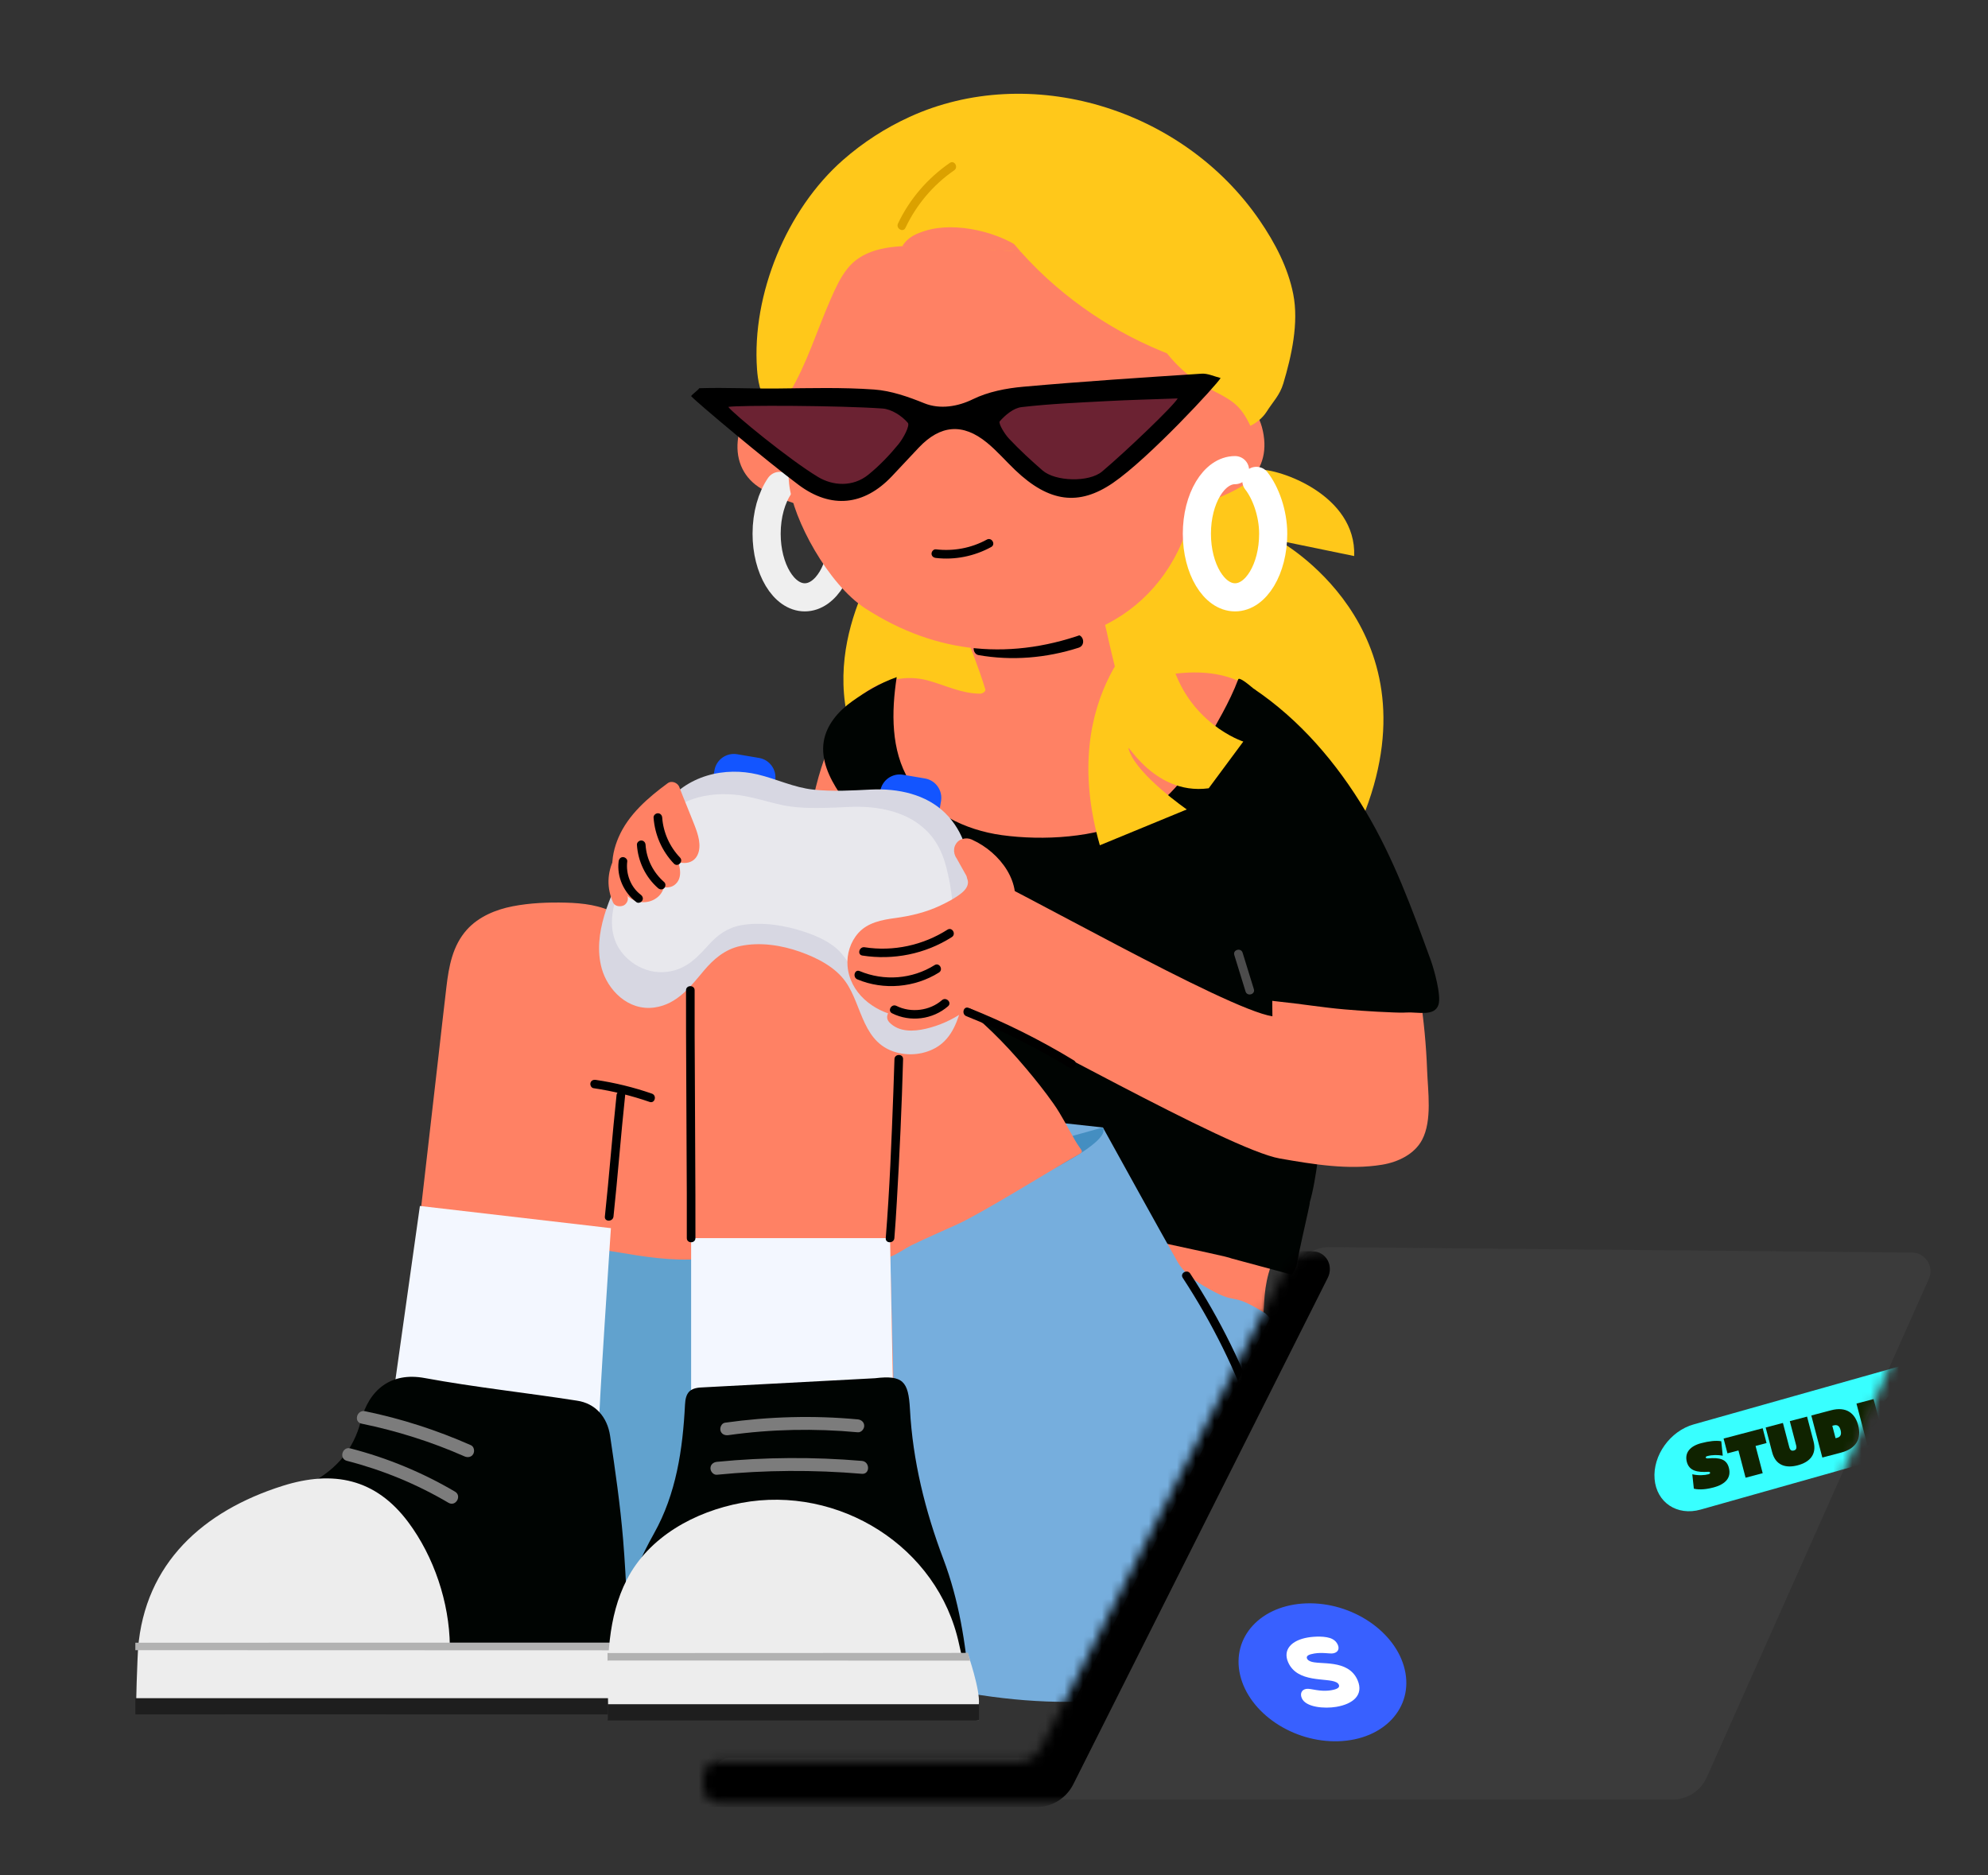 <svg width="212" height="200" viewBox="0 0 212 200" fill="none" xmlns="http://www.w3.org/2000/svg">
<rect x="0" y="0" width="212" height="200" fill="#333333" stroke="none"/>
<path d="M94.622 57.953C94.622 58.704 86.583 68.981 91.573 80.066L111.184 76.02L108.247 63.781L94.622 57.953Z" fill="#FFC81A"/>
<path d="M134.164 50.078C136.374 49.95 144.653 52.761 144.41 59.299L136.374 57.645C136.374 57.645 153.089 66.761 145.601 86.469C141.365 97.619 110.681 77.624 110.681 77.624L117.163 50.283L134.164 50.078Z" fill="#FFC81A"/>
<path fill-rule="evenodd" clip-rule="evenodd" d="M136.375 133.174C133.562 138.199 135.997 141.445 133.185 143.21C130.81 144.701 127.918 145.132 125.113 145.214C121.78 145.311 118.215 144.877 115.648 142.755C113.369 140.87 112.238 137.953 111.47 135.101C110.898 132.975 110.486 130.657 111.321 128.619C112.599 125.497 116.279 124.159 119.619 123.635C126.064 122.624 132.776 123.366 138.844 125.758L136.375 133.174L136.375 133.174Z" fill="#FF8164"/>
<path fill-rule="evenodd" clip-rule="evenodd" d="M105.074 73.513C104.388 71.256 103.542 69.204 102.741 67.062C101.988 65.049 114.612 63.253 115.721 63.804C117.79 64.832 117.847 66.84 118.366 68.914C118.676 70.149 118.963 71.738 119.411 72.468C119.893 73.251 121.803 72.315 123.052 72.156C123.963 72.041 124.869 71.88 125.781 71.794C131.434 71.258 135.241 73.411 137.723 78.672C139.841 83.163 140.368 83.789 141.101 88.728C141.333 90.291 85.748 93.326 85.818 92.219C86.172 86.55 87.21 81.055 90.165 76.079C91.874 73.201 95.631 71.689 98.882 72.551C100.758 73.05 102.525 73.977 104.531 73.976C104.769 73.976 105.143 73.74 105.074 73.513L105.074 73.513Z" fill="#FF8164"/>
<path fill-rule="evenodd" clip-rule="evenodd" d="M139.673 128.225C139.786 128.213 138.02 135.277 138.153 136.046L131.351 134.213C130.486 133.822 117.92 131.478 117.444 130.723C115.445 127.552 126.197 144.86 124.219 141.676C118.412 132.328 112.647 122.954 106.936 113.547C101.102 103.938 95.759 93.891 89.518 84.567C88.429 82.939 87.53 81.017 87.842 79.084C88.129 77.308 89.405 75.829 90.877 74.79C92.35 73.751 93.723 72.896 95.625 72.211C95.052 75.951 95.001 80.009 96.957 83.251C98.996 86.631 102.92 88.524 106.838 89.063C111.234 89.668 116.838 89.351 120.88 87.405C124.292 85.762 126.646 82.79 128.424 79.535C129.699 77.201 131.102 74.951 132.043 72.449C132.227 71.957 135.199 74.805 135.43 75.037C140.843 80.461 145.054 88.015 147.682 95.162C149.236 99.386 148.455 104.629 147.973 109.102C147.542 113.095 141.531 114.816 141.101 118.809C140.835 121.274 140.385 125.85 139.672 128.225L139.673 128.225Z" fill="#000402"/>
<path d="M145.267 113.345C140.427 111.086 135.142 109.839 129.801 109.679C129.211 109.661 129.209 108.744 129.801 108.762C135.312 108.926 140.74 110.223 145.732 112.553C146.267 112.803 145.801 113.594 145.268 113.345H145.267Z" fill="#444444"/>
<path fill-rule="evenodd" clip-rule="evenodd" d="M60.873 176.547C61.752 176.547 74.767 177.232 75.427 177.23C82.57 177.22 88.947 177.058 95.878 178.93C106.939 181.917 121.14 183.361 131.4 177.174C137.694 173.379 141.873 167.017 141.222 158.632C140.949 155.11 139.776 151.73 138.477 148.471C137.812 146.802 136.298 140.907 134.841 140.004C130.846 137.529 132.306 139.496 128.272 137.08C127.238 136.461 126.157 135.607 125.583 134.589C123.296 130.529 119.865 124.316 117.613 120.237L55.681 113.477L60.872 176.547H60.873Z" fill="#76AEDD"/>
<path fill-rule="evenodd" clip-rule="evenodd" d="M69.031 98.039L96.914 178.749L60.378 179.304L58.592 117.024L69.031 98.039Z" fill="#61A2CE"/>
<path fill-rule="evenodd" clip-rule="evenodd" d="M61.858 150.166C63.169 134.585 65.596 118.695 66.907 103.114C66.985 102.181 67.059 101.212 66.716 100.331C65.757 97.87 62.355 97.468 59.621 97.481C56.272 97.496 52.43 97.736 50.426 100.287C49.26 101.771 49.009 103.721 48.797 105.573C47.379 117.926 45.962 130.278 44.544 142.631C44.344 144.371 44.171 146.244 45.075 147.774C46.545 150.262 50.106 150.688 53.052 150.325C55.997 149.962 59.08 149.128 61.858 150.166" fill="#FF8164"/>
<path d="M60.63 150.167C61.429 140.694 62.617 131.261 63.725 121.821C64.278 117.101 64.813 112.379 65.269 107.649C65.383 106.468 65.492 105.286 65.594 104.103C65.679 103.126 65.876 101.945 65.665 101.082C65.63 100.938 65.585 100.797 65.532 100.658C65.552 100.709 65.638 100.854 65.527 100.662C65.441 100.513 65.359 100.366 65.263 100.223C65.419 100.455 65.236 100.194 65.202 100.157C65.145 100.095 65.087 100.036 65.026 99.977C64.965 99.919 64.901 99.865 64.838 99.809C64.731 99.722 64.733 99.724 64.845 99.814C64.803 99.784 64.761 99.755 64.718 99.727C64.554 99.629 64.394 99.526 64.223 99.439C64.159 99.407 64.095 99.378 64.031 99.347C63.72 99.195 64.258 99.418 63.926 99.305C63.535 99.172 63.147 99.05 62.743 98.963C62.554 98.923 62.365 98.888 62.175 98.857C62.191 98.859 61.814 98.805 61.992 98.829C62.171 98.853 61.791 98.807 61.807 98.808C61.382 98.762 60.955 98.735 60.528 98.721C59.665 98.691 58.8 98.707 57.938 98.743C57.495 98.762 57.053 98.79 56.613 98.832C56.404 98.852 56.195 98.874 55.987 98.901C56.194 98.874 55.929 98.911 55.879 98.918C55.736 98.941 55.593 98.965 55.45 98.991C55.048 99.065 54.65 99.156 54.258 99.27C54.066 99.327 53.876 99.388 53.688 99.455C53.577 99.496 53.465 99.537 53.356 99.583C53.571 99.493 53.23 99.644 53.22 99.649C52.854 99.823 52.504 100.029 52.175 100.266C52.001 100.392 52.378 100.081 52.106 100.321C52.034 100.385 51.96 100.446 51.89 100.512C51.718 100.67 51.557 100.839 51.407 101.018C51.263 101.19 51.569 100.769 51.323 101.128C51.246 101.24 51.171 101.353 51.1 101.47C50.984 101.663 50.88 101.863 50.785 102.068C50.664 102.331 50.492 102.895 50.39 103.318C50.146 104.335 50.086 105.054 49.968 106.079C49.83 107.286 49.691 108.493 49.553 109.701C48.454 119.274 47.355 128.848 46.257 138.421C46.115 139.657 45.973 140.892 45.832 142.127C45.715 143.15 45.578 144.18 45.623 145.211C45.659 146.047 45.842 146.797 46.383 147.528C46.228 147.318 46.449 147.598 46.468 147.619C46.529 147.686 46.592 147.751 46.657 147.815C46.721 147.878 46.788 147.939 46.855 147.999C46.847 147.992 47.124 148.212 46.984 148.107C46.844 148.002 47.135 148.208 47.126 148.202C47.217 148.262 47.31 148.319 47.405 148.375C47.597 148.486 47.796 148.586 47.999 148.674C47.95 148.653 47.794 148.601 48.018 148.679C48.126 148.716 48.232 148.757 48.34 148.793C48.523 148.853 48.708 148.906 48.894 148.952C49.083 149 49.274 149.041 49.466 149.076C49.582 149.098 49.699 149.117 49.816 149.134C49.598 149.101 49.908 149.144 49.962 149.149C50.796 149.235 51.638 149.231 52.472 149.161C54.556 148.985 56.725 148.42 58.894 148.44C60.007 148.449 61.136 148.606 62.185 148.985C62.809 149.211 63.23 149.819 63.044 150.493C62.878 151.094 62.159 151.576 61.532 151.349C59.446 150.595 57.223 150.937 55.067 151.267C53.042 151.577 51.083 151.805 49.045 151.48C47.21 151.187 45.46 150.357 44.327 148.853C42.935 147.005 43.087 144.632 43.335 142.464C44.474 132.525 45.616 122.587 46.757 112.648C47.04 110.177 47.315 107.704 47.608 105.234C47.867 103.047 48.264 100.849 49.785 99.151C51.033 97.757 52.87 96.999 54.675 96.649C56.534 96.289 58.466 96.215 60.356 96.263C62.15 96.31 64.057 96.532 65.649 97.421C66.42 97.852 67.106 98.477 67.551 99.242C68.131 100.237 68.25 101.393 68.182 102.522C68.036 104.95 67.759 107.378 67.514 109.797C67.266 112.257 66.998 114.715 66.72 117.171C65.611 126.96 64.335 136.731 63.412 146.54C63.298 147.748 63.19 148.957 63.088 150.166C63.032 150.826 62.563 151.392 61.859 151.392C61.238 151.392 60.574 150.829 60.631 150.166L60.63 150.167Z" fill="#FF8164"/>
<path fill-rule="evenodd" clip-rule="evenodd" d="M60.268 131.48C65.35 131.48 70.78 133.741 76.499 132.586C76.865 126.409 77.625 112.393 77.992 106.216C78.033 105.51 78.052 104.73 77.603 104.183C77.32 103.837 76.894 103.645 76.481 103.47C71.446 101.33 66.099 99.919 60.661 99.297C62.346 105 63.139 110.963 63.004 116.907" fill="#FF8164"/>
<path d="M60.269 130.037C62.975 130.048 65.644 130.618 68.306 131.04C68.654 131.095 69.003 131.146 69.352 131.197C69.651 131.241 69.24 131.185 69.569 131.227C69.719 131.245 69.87 131.264 70.021 131.282C70.729 131.363 71.439 131.424 72.151 131.453C72.819 131.48 73.488 131.479 74.155 131.441C74.967 131.395 75.326 131.35 76.116 131.195L75.055 132.584C75.366 127.338 75.651 122.091 75.944 116.844C76.093 114.185 76.241 111.526 76.394 108.868C76.457 107.768 76.595 106.642 76.567 105.54C76.567 105.552 76.532 105.117 76.561 105.331C76.59 105.541 76.507 105.129 76.509 105.136C76.462 104.944 76.529 105.075 76.505 105.124C76.525 105.084 76.309 104.903 76.494 105.101C76.311 104.905 76.42 105.039 76.477 105.075C76.401 105.027 76.324 104.982 76.245 104.939C76.145 104.886 76.042 104.839 75.939 104.793C75.878 104.766 75.816 104.739 75.754 104.713C75.83 104.744 75.822 104.741 75.731 104.703C74.85 104.334 73.957 103.99 73.057 103.667C71.032 102.941 68.965 102.329 66.871 101.836C65.836 101.592 64.795 101.377 63.749 101.191C62.603 100.988 61.695 100.856 60.663 100.737L62.056 98.913C63.768 104.738 64.58 110.836 64.45 116.906C64.434 117.659 63.797 118.382 63.005 118.347C62.236 118.313 61.544 117.713 61.561 116.906C61.623 113.961 61.471 111.011 61.082 108.091C61.069 107.99 61.068 107.984 61.08 108.072C61.065 107.965 61.05 107.858 61.034 107.751C61.011 107.591 60.987 107.43 60.963 107.27C60.905 106.896 60.844 106.523 60.78 106.15C60.656 105.431 60.517 104.714 60.365 104.001C60.056 102.546 59.689 101.106 59.27 99.679C59.03 98.862 59.721 97.746 60.663 97.855C64.702 98.323 68.684 99.165 72.544 100.447C73.477 100.756 74.401 101.09 75.317 101.448C76.22 101.801 77.247 102.104 78.044 102.664C79.057 103.376 79.459 104.47 79.457 105.676C79.456 106.242 79.401 106.811 79.369 107.376C79.042 112.99 78.736 118.605 78.422 124.219C78.266 127.008 78.11 129.797 77.945 132.585C77.909 133.181 77.525 133.848 76.884 133.974C73.912 134.558 70.958 134.34 67.985 133.888C66.659 133.687 65.34 133.443 64.014 133.241C63.822 133.212 63.629 133.184 63.436 133.156C63.126 133.111 63.584 133.172 63.245 133.13C62.912 133.09 62.579 133.05 62.245 133.019C61.588 132.957 60.929 132.922 60.269 132.919C59.514 132.916 58.79 132.258 58.824 131.478C58.859 130.697 59.459 130.034 60.269 130.037L60.269 130.037Z" fill="#FF8164"/>
<path fill-rule="evenodd" clip-rule="evenodd" d="M63.883 152.09C63.77 151.432 65.148 130.976 65.148 130.976L44.778 128.609L41.703 150.436L63.883 152.089L63.883 152.09Z" fill="#F3F7FF"/>
<path fill-rule="evenodd" clip-rule="evenodd" d="M29.858 160.218C30.866 159.352 32.097 158.73 33.275 158.081C35.925 156.619 37.708 154.555 38.48 151.555C39.354 148.159 41.731 146.305 45.278 146.958C50.678 147.953 56.092 148.522 61.516 149.371C63.511 149.659 64.765 151.13 65.061 153.124C65.609 156.802 66.142 160.491 66.449 164.195C66.832 168.812 66.922 173.454 67.253 178.076C67.399 180.125 53.481 178.23 47.782 178.197C37.794 178.142 33.188 178.1 23.2 178.014C22.507 178.008 29.09 160.877 29.858 160.218Z" fill="#000402"/>
<path fill-rule="evenodd" clip-rule="evenodd" d="M14.72 175.831C15.451 166.689 21.688 161.136 30.116 158.466C35.546 156.745 40.064 157.69 43.527 162.318C46.282 166.001 47.915 170.9 47.972 175.494C53.885 175.46 59.798 175.427 65.71 175.393C66.092 175.391 66.532 175.416 66.763 175.719C66.924 175.932 66.93 176.22 66.93 176.488C66.927 177.387 66.924 178.287 66.921 179.187C66.913 181.654 65.854 182.579 63.398 182.595C47.118 182.705 30.827 183.004 14.549 182.647C14.428 182.645 14.68 176.354 14.722 175.83L14.72 175.831Z" fill="#EDEDED"/>
<path fill-rule="evenodd" clip-rule="evenodd" d="M94.156 151.279C93.751 135.679 93.345 120.078 92.939 104.477C92.915 103.543 92.882 102.573 92.445 101.737C91.221 99.4 87.796 99.371 85.079 99.682C81.752 100.062 77.959 100.718 76.247 103.467C75.251 105.066 75.215 107.028 75.207 108.888C75.153 121.298 75.099 133.707 75.044 146.117C75.037 147.865 75.07 149.742 76.137 151.162C77.87 153.471 81.457 153.505 84.345 152.824C87.233 152.144 90.205 150.98 93.081 151.707" fill="#FF8164"/>
<path d="M92.928 151.278C92.68 141.725 92.432 132.172 92.184 122.62C92.059 117.844 91.935 113.067 91.811 108.291C91.779 107.076 91.748 105.86 91.716 104.645C91.692 103.704 91.722 102.847 91.225 102.081C91.187 102.023 91.148 101.966 91.107 101.911C91.275 102.137 91.066 101.878 91.037 101.848C90.981 101.788 90.612 101.474 90.834 101.64C90.698 101.539 90.555 101.448 90.408 101.365C90.333 101.323 90.255 101.287 90.18 101.246C90.133 101.223 90.086 101.202 90.039 101.18C90.172 101.235 90.173 101.237 90.041 101.185C89.696 101.069 89.353 100.965 88.995 100.896C88.904 100.878 88.811 100.863 88.719 100.848C88.504 100.811 89.015 100.874 88.652 100.838C88.422 100.815 88.193 100.794 87.963 100.782C87.15 100.741 86.335 100.78 85.525 100.857C85.133 100.895 84.742 100.944 84.351 100.992C83.949 101.041 84.59 100.956 84.187 101.013C84.105 101.025 84.023 101.036 83.941 101.048C83.694 101.084 83.448 101.123 83.201 101.165C82.347 101.312 81.497 101.5 80.671 101.768C80.48 101.83 80.29 101.897 80.101 101.969C80.091 101.973 79.727 102.122 79.952 102.025C79.879 102.056 79.807 102.089 79.736 102.122C79.349 102.301 78.973 102.507 78.619 102.744C78.524 102.808 78.43 102.873 78.339 102.942C78.501 102.82 78.346 102.937 78.319 102.962C78.162 103.1 78.006 103.235 77.859 103.385C77.793 103.453 77.728 103.522 77.665 103.593C77.679 103.578 77.441 103.864 77.543 103.734C77.645 103.603 77.422 103.906 77.434 103.889C77.363 103.993 77.296 104.099 77.232 104.208C76.792 104.958 76.573 105.961 76.503 106.794C76.311 109.06 76.423 111.373 76.413 113.646C76.372 123.194 76.33 132.742 76.288 142.29C76.283 143.48 76.278 144.67 76.272 145.86C76.27 146.353 76.267 146.846 76.285 147.338C76.302 147.825 76.343 148.305 76.406 148.633C76.447 148.852 76.498 149.07 76.561 149.283C76.586 149.368 76.613 149.453 76.642 149.537C76.636 149.52 76.798 149.915 76.716 149.736C76.809 149.938 76.918 150.134 77.04 150.32C77.09 150.394 77.141 150.471 77.196 150.542C77.049 150.353 77.34 150.689 77.37 150.721C77.498 150.852 77.634 150.977 77.779 151.09C77.609 150.957 77.76 151.073 77.795 151.095C77.889 151.153 77.978 151.217 78.073 151.273C78.232 151.367 78.397 151.449 78.563 151.528C78.882 151.68 78.43 151.482 78.631 151.555C78.755 151.6 78.879 151.644 79.005 151.683C80.428 152.118 82.133 152.032 83.556 151.742C85.728 151.301 87.81 150.545 90.025 150.311C91.156 150.191 92.299 150.257 93.406 150.524C94.051 150.679 94.436 151.407 94.264 152.03C94.083 152.686 93.4 153.042 92.754 152.886C90.649 152.378 88.459 153.009 86.35 153.572C84.445 154.08 82.503 154.54 80.515 154.41C78.672 154.289 76.739 153.718 75.482 152.289C74 150.605 73.811 148.397 73.816 146.25C73.839 136.345 73.902 126.441 73.945 116.536C73.956 114.043 73.967 111.55 73.978 109.056C73.988 106.88 74.037 104.52 75.314 102.653C77.524 99.419 81.798 98.784 85.412 98.419C87.096 98.249 88.921 98.213 90.543 98.769C91.37 99.052 92.165 99.476 92.773 100.115C93.573 100.958 93.946 102.006 94.084 103.141C94.225 104.309 94.193 105.505 94.223 106.68L94.32 110.41L94.514 117.871L95.288 147.632L95.382 151.278C95.4 151.939 94.806 152.502 94.155 152.502C93.475 152.502 92.945 151.941 92.927 151.278L92.928 151.278Z" fill="#FF8164"/>
<path d="M117.173 120.359C117.37 120.297 117.61 120.208 117.653 120.331C117.786 120.715 117.507 121.097 117.267 121.373C117.013 121.666 116.715 121.921 116.41 122.16C115.704 122.714 114.936 123.19 114.162 123.643C113.716 123.903 113.265 124.152 112.812 124.399C110.202 125.824 107.336 127.016 104.628 128.249C102.985 128.996 101.326 129.708 99.702 130.497C98.544 131.06 96.337 132.981 95.527 131.045C94.252 127.999 94.833 130.017 93.81 126.875L117.174 120.359H117.173Z" fill="#448EC1"/>
<path d="M88.345 108.081C88.542 108.081 88.728 108.135 88.895 108.222L89.636 106.762C89.615 106.749 89.593 106.738 89.573 106.725C89.015 106.369 88.788 105.636 89.132 105.049C89.457 104.495 90.251 104.252 90.812 104.61C92.768 105.858 95.017 106.05 97.333 106.155C98.353 106.201 99.441 106.132 100.443 106.354C101.032 106.485 101.602 106.77 102.119 107.075C103.461 107.869 104.658 108.938 105.776 110.016C107.041 111.235 108.228 112.537 109.362 113.878C110.407 115.112 111.416 116.383 112.349 117.704C113.213 118.926 113.814 120.184 114.644 121.614C115.381 122.882 115.701 122.745 114.895 123.196C112.3 124.649 104.79 129.339 102.082 130.571C100.44 131.319 98.78 132.03 97.156 132.82C95.998 133.383 93.791 135.303 92.981 133.368C91.707 130.321 90.428 127.267 89.405 124.125C88.444 121.175 87.769 118.157 87.415 115.074C87.195 113.159 87.11 111.232 87.117 109.305C87.119 108.643 87.679 108.081 88.344 108.081L88.345 108.081Z" fill="#FF8164"/>
<path fill-rule="evenodd" clip-rule="evenodd" d="M73.701 159.627H95.453L94.915 132.039H73.701V159.627Z" fill="#F3F7FF"/>
<path d="M14.435 181.102H66.16V182.828H14.435V181.102Z" fill="#1E1E1E"/>
<path d="M103.445 177.099L64.794 177.083V176.289L103.215 176.273L103.445 177.099Z" fill="#B2B2B2"/>
<path d="M65.375 175.997L14.432 175.982V175.187L65.072 175.172L65.375 175.997Z" fill="#B2B2B2"/>
<path fill-rule="evenodd" clip-rule="evenodd" d="M93.325 146.979C96.284 146.626 96.877 147.311 97.035 150.254C97.331 155.788 98.656 161.113 100.602 166.268C102.259 170.658 102.976 175.208 103.368 179.829C103.599 182.563 102.827 182.686 100.089 182.694C92.68 182.715 85.104 182.746 77.698 182.602C73.641 182.523 69.716 182.787 65.318 182.446C65.402 181.352 65.605 180.113 65.574 178.881C65.433 173.343 67.05 168.338 69.741 163.538C72.115 159.305 72.808 154.569 73.05 149.784C73.111 148.572 73.523 148.023 74.781 147.965L93.325 146.98V146.979Z" fill="#000402"/>
<path fill-rule="evenodd" clip-rule="evenodd" d="M84.137 183.161C78.502 183.161 70.524 183.384 64.889 183.413C64.789 183.398 64.889 183.199 64.843 181.503C64.725 177.13 64.8 172.427 66.851 168.446C69.212 163.864 74.109 161.203 79.052 160.277C89.432 158.332 100.039 164.932 102.269 175.31C102.345 175.665 102.495 176.309 102.495 176.309L103.185 176.286C103.185 176.286 104.571 180.257 104.38 181.778C104.318 182.272 104.392 183.452 104.392 183.452C104.392 183.452 102.053 183.216 101.228 183.216C95.531 183.217 89.834 183.217 84.138 183.217V183.162L84.137 183.161Z" fill="#EDEDED"/>
<path d="M103.445 177.099L64.794 177.083V176.289L103.215 176.273L103.445 177.099Z" fill="#B2B2B2"/>
<path d="M64.797 181.746H104.398V183.473H64.797V181.746Z" fill="#1E1E1E"/>
<path fill-rule="evenodd" clip-rule="evenodd" d="M88.47 51.612C88.364 49.54 88.305 47.464 88.14 45.396C87.901 42.396 85.339 40.8 82.506 41.866C80.136 42.758 78.909 44.61 78.673 47.023C78.461 49.186 79.349 51.051 81.24 52.148C82.647 52.964 84.222 53.594 85.803 53.983C87.844 54.487 88.641 53.68 88.47 51.612Z" fill="#FF8164"/>
<path d="M115.029 69.074C111.588 70.178 107.899 70.493 104.334 69.86C103.967 69.794 103.76 69.348 103.852 69.014C103.959 68.628 104.333 68.468 104.701 68.533C108.019 69.123 111.466 68.774 114.662 67.747C115.509 67.476 115.872 68.803 115.029 69.074H115.029Z" fill="black"/>
<path d="M85.821 50.137C88.069 50.137 89.891 53.173 89.891 56.919C89.891 60.665 88.069 63.702 85.821 63.702C83.574 63.702 81.752 60.665 81.752 56.919C81.752 54.886 82.289 53.062 83.139 51.819" stroke="#EFEFEF" stroke-width="3" stroke-miterlimit="10" stroke-linecap="round"/>
<path fill-rule="evenodd" clip-rule="evenodd" d="M101.386 22.876C102.591 22.902 129.286 18.608 131.352 42.417C130.021 47.316 127.693 53.501 126.387 56.989C124.561 61.866 121.02 65.516 116.29 67.329C108.021 70.497 99.888 69.807 92.273 64.88C88.311 62.317 84.549 55.341 84.154 51.61C83.978 49.953 81.622 22.46 101.386 22.876Z" fill="#FF8164"/>
<path fill-rule="evenodd" clip-rule="evenodd" d="M125.012 51.429C125.118 49.356 125.177 47.28 125.342 45.212C125.581 42.212 128.142 40.617 130.975 41.683C133.346 42.575 134.573 44.427 134.809 46.839C135.021 49.002 134.132 50.868 132.242 51.965C130.835 52.78 129.26 53.41 127.679 53.8C125.637 54.303 124.841 53.496 125.012 51.429Z" fill="#FF8164"/>
<path d="M126.921 135.813C130.112 140.68 132.692 145.931 134.605 151.425C134.8 151.984 133.912 152.224 133.718 151.669C131.831 146.249 129.275 141.077 126.127 136.275C125.802 135.78 126.598 135.32 126.921 135.813Z" fill="black"/>
<path fill-rule="evenodd" clip-rule="evenodd" d="M102.99 92.457C107.701 94.364 130.715 107.612 135.689 108.383C135.682 106.702 135.612 105.004 135.821 103.347C135.899 102.726 136.044 102.06 136.512 101.652C136.897 101.316 137.428 101.22 137.933 101.168C139.187 101.038 140.451 101.094 141.708 101.177C143.501 101.297 145.29 101.473 147.072 101.705C148.125 101.842 149.24 102.028 150.037 102.739C150.968 103.568 151.243 104.905 151.431 106.147C151.834 108.796 152.09 111.467 152.188 114.145C152.27 116.383 152.74 119.498 151.654 121.553C150.844 123.086 149.103 123.926 147.388 124.21C143.808 124.802 140.017 124.165 136.481 123.548C130.967 122.586 107.51 109.041 102.281 107.069L102.99 92.457Z" fill="#FF8164"/>
<path fill-rule="evenodd" clip-rule="evenodd" d="M133.676 73.438C138.61 76.746 142.558 81.376 145.602 86.469C148.61 91.503 150.577 96.912 152.574 102.393C152.925 103.359 153.711 106.16 153.402 107.14C152.994 108.438 151.201 107.905 149.993 107.977C149.516 108.006 149.101 107.991 148.637 107.973C148.051 107.951 147.465 107.924 146.879 107.892C145.707 107.829 144.537 107.746 143.368 107.645C141.038 107.444 138.733 107.056 136.41 106.82C134.749 106.651 132.879 106.327 131.786 104.927L131.753 104.884C131.71 104.828 131.669 104.769 131.63 104.71C129.229 101.076 131.89 94.446 132.187 90.406C132.568 85.217 132.746 79.705 133.778 74.49" fill="#000402"/>
<path d="M91.909 157.173C86.765 156.735 81.59 156.769 76.452 157.273C76.081 157.309 75.763 156.931 75.763 156.585C75.763 156.182 76.08 155.933 76.452 155.897C81.59 155.393 86.766 155.36 91.909 155.797C92.787 155.872 92.795 157.249 91.909 157.173Z" fill="#7C7C7C"/>
<path d="M91.471 152.745C86.883 152.318 82.244 152.407 77.68 153.05C77.312 153.102 76.94 152.96 76.832 152.569C76.744 152.247 76.943 151.775 77.314 151.723C82.007 151.062 86.751 150.93 91.471 151.369C91.841 151.403 92.16 151.66 92.16 152.057C92.16 152.402 91.843 152.779 91.471 152.745Z" fill="#7C7C7C"/>
<path d="M47.828 160.265C44.441 158.27 40.798 156.766 36.989 155.789C36.13 155.568 36.494 154.241 37.356 154.462C41.273 155.467 45.041 157.026 48.524 159.077C49.288 159.527 48.595 160.717 47.828 160.265V160.265Z" fill="#7C7C7C"/>
<path d="M49.523 155.311C46.006 153.758 42.321 152.597 38.555 151.823C37.686 151.645 38.054 150.319 38.922 150.497C42.81 151.295 46.59 152.52 50.219 154.123C50.559 154.274 50.639 154.769 50.466 155.065C50.261 155.415 49.865 155.462 49.523 155.311Z" fill="#7C7C7C"/>
<path d="M96.988 12.472C109.76 6.63 126.097 11.472 134.34 23.522C135.961 25.891 137.349 28.526 137.91 31.361C138.52 34.438 137.727 37.977 136.852 40.897C136.474 42.16 135.759 42.818 135.05 43.941C134.638 44.576 133.965 45.116 133.333 45.411C132.912 44.491 132.342 43.562 131.511 42.924C130.614 42.235 129.557 41.792 128.572 41.237C123.617 38.443 121.109 32.864 120.221 27.468C120.221 27.468 98.264 26.219 98.265 26.215C95.411 26.206 92.221 26.307 90.356 28.663C89.57 29.656 89.053 30.83 88.544 31.99C87.148 35.172 86.027 38.825 84.24 41.801C83.31 43.348 83.512 44.355 81.88 42.889C81.035 42.131 80.805 40.43 80.729 39.377C80.154 31.359 83.915 22.323 89.879 17.079C92.058 15.163 94.457 13.63 96.988 12.473L96.988 12.472Z" fill="#FFC81A"/>
<path d="M122.908 66.269C122.908 66.269 112.596 73.802 117.288 90.143L126.559 86.322C126.559 86.322 121.39 82.749 120.431 80.104C119.754 78.235 122.738 84.902 128.896 84.065L132.586 79.084C132.586 79.084 126.56 77.145 124.827 70.165L122.908 66.27L122.908 66.269Z" fill="#FFC81A"/>
<path fill-rule="evenodd" clip-rule="evenodd" d="M109.398 26.853C106.719 24.75 101.915 23.594 98.663 24.615C97.782 24.892 96.831 25.247 96.216 26.261" fill="#FF8164"/>
<path d="M108.541 25.085C113.738 31.367 120.909 36 128.781 38.163C125.597 34.109 122.143 30.265 118.452 26.663C116.576 24.832 114.414 22.964 111.794 22.809" fill="#FFC81A"/>
<path d="M109.19 24.437C113.189 29.253 118.304 33.068 124.058 35.55C125.669 36.244 127.335 36.813 129.025 37.28L128.13 38.813C126.191 36.348 124.157 33.959 122.028 31.655C120.982 30.523 119.913 29.411 118.823 28.321C117.823 27.322 116.822 26.294 115.696 25.434C114.561 24.567 113.246 23.83 111.794 23.727C111.298 23.691 110.874 23.33 110.874 22.809C110.874 22.34 111.296 21.857 111.794 21.892C114.812 22.107 117.147 24.103 119.216 26.127C121.534 28.395 123.758 30.759 125.88 33.211C127.098 34.617 128.281 36.054 129.431 37.516C129.687 37.842 129.799 38.245 129.575 38.627C129.37 38.977 128.928 39.158 128.536 39.049C122.277 37.318 116.467 34.085 111.678 29.711C110.325 28.474 109.061 27.144 107.89 25.735C107.574 25.353 107.516 24.811 107.89 24.438C108.216 24.113 108.872 24.054 109.19 24.437Z" fill="#FFC81A"/>
<path d="M95.763 23.836C96.994 21.236 98.917 19.006 101.287 17.374C101.776 17.038 102.236 17.832 101.751 18.166C99.508 19.711 97.72 21.842 96.557 24.299C96.305 24.833 95.512 24.367 95.763 23.836Z" fill="#DBA100"/>
<path d="M105.699 58.337C103.906 59.319 101.832 59.741 99.799 59.502C99.552 59.473 99.339 59.312 99.339 59.043C99.339 58.818 99.55 58.556 99.799 58.584C101.677 58.805 103.575 58.455 105.235 57.545C105.754 57.261 106.218 58.052 105.699 58.337V58.337Z" fill="black"/>
<path d="M96.301 82.622L98.63 83.016C99.775 83.21 100.546 84.293 100.351 85.435L100.25 86.029C100.056 87.171 98.971 87.94 97.826 87.746L95.496 87.352C94.352 87.158 93.581 86.075 93.775 84.934L93.876 84.339C94.071 83.197 95.156 82.428 96.301 82.622Z" fill="#1355FF"/>
<path d="M78.614 80.435L80.943 80.829C82.088 81.023 82.858 82.105 82.664 83.247L82.563 83.842C82.368 84.984 81.283 85.752 80.138 85.559L77.809 85.164C76.664 84.971 75.894 83.888 76.088 82.746L76.189 82.151C76.383 81.01 77.469 80.241 78.614 80.435Z" fill="#1355FF"/>
<path fill-rule="evenodd" clip-rule="evenodd" d="M78.164 82.298C76.263 82.322 74.406 82.864 72.847 83.947C69.856 86.025 68.185 89.221 66.7 92.261C65.079 95.579 63.147 99.591 64.169 103.284C64.796 105.551 66.964 107.841 69.799 107.443C72.234 107.101 73.681 105.154 75.058 103.518C76.071 102.313 77.294 101.231 78.978 100.882C81.072 100.448 83.344 100.803 85.318 101.503C87.187 102.167 89.074 103.141 90.178 104.702C91.995 107.27 91.947 111.446 95.896 112.308C97.487 112.655 99.274 112.281 100.47 111.259C101.887 110.047 102.366 108.06 102.78 106.393C103.785 102.348 104.08 98.116 103.656 93.991C103.383 91.333 102.864 88.738 100.787 86.701C98.757 84.71 95.783 84.06 92.87 84.201C90.834 84.299 88.781 84.431 86.749 84.211C84.62 83.982 82.819 83.066 80.77 82.585C79.909 82.383 79.032 82.287 78.164 82.298Z" fill="#D7D7E2"/>
<path fill-rule="evenodd" clip-rule="evenodd" d="M77.016 84.692C75.28 84.72 73.621 85.137 72.273 85.959C69.685 87.536 68.382 89.948 67.236 92.241C65.987 94.744 64.501 97.772 65.693 100.544C66.424 102.246 68.565 103.957 71.127 103.644C73.328 103.375 74.514 101.904 75.659 100.667C76.501 99.756 77.542 98.936 79.056 98.665C80.939 98.329 83.04 98.585 84.893 99.102C86.647 99.592 88.439 100.316 89.557 101.485C91.396 103.407 91.643 106.548 95.312 107.177C96.79 107.43 98.396 107.141 99.417 106.366C100.628 105.448 100.927 103.952 101.189 102.696C101.825 99.649 101.798 96.464 101.124 93.364C100.689 91.367 100.033 89.417 97.994 87.895C96.001 86.408 93.237 85.933 90.586 86.053C88.732 86.136 86.866 86.246 84.993 86.09C83.033 85.928 81.323 85.248 79.418 84.897C78.616 84.749 77.808 84.68 77.016 84.693L77.016 84.692Z" fill="#E8E8ED"/>
<path fill-rule="evenodd" clip-rule="evenodd" d="M103.052 90.707C106.17 92.108 107.562 94.919 106.674 97.176C105.466 95.02 104.259 92.863 103.052 90.707Z" fill="#FF8164"/>
<path d="M103.715 89.575C106.617 90.9 109.206 94.214 107.94 97.525C107.749 98.024 107.404 98.389 106.848 98.463C106.341 98.531 105.796 98.297 105.539 97.837C104.332 95.681 103.125 93.524 101.918 91.368C101.582 90.77 101.753 89.91 102.389 89.575C103.008 89.249 103.828 89.406 104.186 90.045C105.393 92.202 106.6 94.358 107.808 96.515L105.407 96.827C105.459 96.689 105.506 96.55 105.544 96.407C105.563 96.336 105.58 96.265 105.594 96.193C105.617 96.082 105.602 95.865 105.594 96.253C105.6 95.982 105.632 95.72 105.61 95.447C105.591 95.212 105.575 95.372 105.622 95.5C105.599 95.437 105.596 95.344 105.582 95.278C105.552 95.129 105.513 94.981 105.467 94.836C105.444 94.762 105.419 94.689 105.392 94.617C105.375 94.571 105.29 94.35 105.371 94.555C105.456 94.768 105.343 94.502 105.322 94.46C105.287 94.388 105.25 94.316 105.211 94.246C105.139 94.114 105.061 93.986 104.978 93.861C104.931 93.791 104.882 93.724 104.835 93.654C104.668 93.412 105.026 93.877 104.832 93.65C104.611 93.392 104.383 93.144 104.128 92.918C104.072 92.867 104.014 92.817 103.955 92.768C103.834 92.667 103.786 92.597 103.928 92.74C103.8 92.611 103.608 92.51 103.455 92.412C103.114 92.194 102.756 92.006 102.388 91.838C101.761 91.552 101.559 90.599 101.917 90.045C102.334 89.4 103.044 89.269 103.714 89.575H103.715Z" fill="#FF8164"/>
<path d="M91.53 99.503C92.528 98.385 94.036 98.097 95.452 97.907C97.115 97.683 98.744 97.295 100.267 96.575C101.024 96.217 101.807 95.813 102.469 95.296C102.981 94.898 103.413 94.353 103.138 93.695C102.961 93.271 103.329 92.76 103.733 92.65C104.224 92.515 104.604 92.817 104.782 93.243C105.04 93.862 104.994 94.466 104.77 95.017L106.623 98.554C106.947 98.395 107.334 98.414 107.612 98.692C107.918 98.997 107.965 99.596 107.612 99.895C106.604 100.751 106.868 102.308 106.728 103.479C106.551 104.951 105.867 106.124 104.616 106.94C103.519 107.654 102.201 107.99 100.928 108.228C99.227 108.546 97.492 108.696 95.781 108.363C93.098 107.843 90.605 105.85 90.38 103C90.282 101.745 90.688 100.446 91.53 99.504V99.503Z" fill="#FF8164"/>
<path d="M102.305 107.199C101.084 108.053 99.686 108.653 98.226 108.952C97.26 109.149 96.115 109.16 95.45 108.434" fill="#FF8164"/>
<path d="M102.735 107.933C101.533 108.763 100.164 109.376 98.739 109.708C97.42 110.015 95.867 110.085 94.847 109.035C94.084 108.249 95.288 107.045 96.053 107.832C96.333 108.121 96.691 108.209 97.124 108.216C97.665 108.223 98.081 108.129 98.629 107.983C99.799 107.67 100.881 107.152 101.875 106.464C102.253 106.203 102.821 106.395 103.041 106.769C103.289 107.192 103.115 107.67 102.735 107.932L102.735 107.933Z" fill="#FF8164"/>
<path d="M101.501 99.936C98.677 101.738 95.266 102.421 91.961 101.904C91.378 101.813 91.626 100.929 92.206 101.02C95.265 101.499 98.434 100.805 101.037 99.144C101.537 98.826 101.999 99.619 101.501 99.936Z" fill="black"/>
<path d="M101.1 107.311C99.467 108.731 97.069 109.035 95.132 108.064C94.603 107.799 95.068 107.008 95.596 107.272C97.144 108.048 99.144 107.798 100.45 106.662C100.894 106.275 101.547 106.922 101.1 107.31L101.1 107.311Z" fill="black"/>
<path d="M100.128 103.716C97.557 105.331 94.235 105.622 91.43 104.446C90.893 104.22 91.129 103.332 91.675 103.561C94.272 104.65 97.276 104.423 99.665 102.924C100.167 102.609 100.629 103.402 100.128 103.716Z" fill="black"/>
<path fill-rule="evenodd" clip-rule="evenodd" d="M71.651 84.243C72.226 85.778 73.216 87.931 73.638 89.515C73.798 90.115 73.831 90.95 73.243 91.151C72.761 91.316 72.18 90.884 71.747 91.151C71.335 91.405 71.448 92.019 71.59 92.48C71.731 92.942 71.763 93.59 71.31 93.757C70.981 93.878 70.574 93.643 70.281 93.833C70.06 93.977 70.031 94.28 69.94 94.527C69.672 95.259 68.698 95.565 67.979 95.26C67.261 94.954 66.561 93.941 66.301 93.238C66.031 92.507 66.194 91.464 66.376 90.706C67.013 88.052 69.454 85.852 71.651 84.242" fill="#FF8164"/>
<path d="M72.472 84.018C72.879 85.098 73.341 86.156 73.758 87.232C74.132 88.197 74.656 89.325 74.583 90.385C74.545 90.938 74.33 91.498 73.838 91.803C73.328 92.12 72.737 92.055 72.181 91.918C72.071 91.891 72.084 91.964 72.121 91.901C72.117 91.907 72.287 91.79 72.285 91.79C72.361 91.772 72.263 91.718 72.314 91.846C72.363 91.97 72.412 92.242 72.451 92.411C72.58 92.983 72.58 93.624 72.206 94.107C72.024 94.342 71.769 94.52 71.478 94.593C71.311 94.635 71.133 94.65 70.961 94.641C70.901 94.637 70.841 94.627 70.781 94.622C70.635 94.609 70.53 94.665 70.735 94.515C70.943 94.363 70.86 94.438 70.813 94.591C70.774 94.715 70.73 94.835 70.677 94.954C70.562 95.209 70.397 95.445 70.184 95.63C69.254 96.442 67.926 96.381 66.988 95.632C66.11 94.931 65.448 93.824 65.327 92.706C65.204 91.572 65.514 90.343 65.959 89.306C67.004 86.868 69.128 85.05 71.221 83.511C71.591 83.238 72.172 83.449 72.386 83.816C72.64 84.248 72.452 84.706 72.081 84.979C70.521 86.126 68.971 87.449 67.962 89.121C67.488 89.907 67.171 90.765 67.05 91.677C66.931 92.569 67.112 93.259 67.695 93.951C68.059 94.383 68.777 94.845 69.113 94.289C69.323 93.942 69.349 93.461 69.763 93.168C70.012 92.992 70.296 92.906 70.603 92.908C70.703 92.909 70.802 92.926 70.901 92.934C70.96 92.941 71.02 92.945 71.08 92.945C70.985 92.96 70.909 93.007 70.851 93.085C70.75 93.067 70.991 93.343 70.828 93.018C71.08 93.52 70.807 92.836 70.819 92.916C70.787 92.703 70.701 92.5 70.664 92.288C70.579 91.795 70.584 91.288 70.865 90.854C71.177 90.37 71.744 90.173 72.297 90.232C72.474 90.251 72.727 90.268 72.896 90.338C73.05 90.403 73.023 90.327 72.874 90.413C72.854 90.435 72.843 90.46 72.842 90.49C72.863 90.43 72.879 90.369 72.891 90.307C72.883 90.36 72.885 90.365 72.885 90.232C72.886 90.099 72.88 90.043 72.861 89.939C72.82 89.715 72.747 89.493 72.68 89.276C72.514 88.738 72.318 88.21 72.115 87.685C71.698 86.609 71.237 85.55 70.829 84.471C70.667 84.041 71.009 83.538 71.424 83.425C71.903 83.294 72.31 83.588 72.473 84.019L72.472 84.018Z" fill="#FF8164"/>
<path fill-rule="evenodd" clip-rule="evenodd" d="M66.203 92.023C65.621 93.19 65.585 94.614 66.107 95.809L66.203 92.023Z" fill="#FF8164"/>
<path d="M66.942 92.454C66.922 92.494 66.787 92.745 66.895 92.543C66.866 92.598 66.848 92.663 66.827 92.722C66.776 92.863 66.734 93.006 66.698 93.151C66.663 93.291 66.617 93.446 66.612 93.591C66.62 93.347 66.611 93.635 66.607 93.683C66.602 93.758 66.598 93.832 66.596 93.907C66.593 94.057 66.596 94.206 66.607 94.355C66.612 94.427 66.609 94.509 66.628 94.579C66.568 94.356 66.632 94.584 66.641 94.637C66.669 94.784 66.704 94.929 66.745 95.073C66.767 95.145 66.789 95.216 66.814 95.286C66.828 95.327 66.936 95.593 66.845 95.381C66.939 95.601 66.997 95.796 66.931 96.036C66.876 96.233 66.724 96.447 66.539 96.544C66.173 96.737 65.56 96.676 65.373 96.239C65.055 95.496 64.871 94.72 64.891 93.907C64.912 93.094 65.115 92.322 65.47 91.596C65.666 91.195 66.269 91.055 66.636 91.291C67.047 91.555 67.151 92.025 66.942 92.454Z" fill="#FF8164"/>
<path d="M71.864 92.099C70.589 90.766 69.827 89.025 69.697 87.189C69.679 86.942 69.921 86.731 70.157 86.731C70.42 86.731 70.599 86.941 70.617 87.189C70.73 88.777 71.414 90.3 72.515 91.451C72.923 91.878 72.274 92.527 71.865 92.099H71.864Z" fill="black"/>
<path d="M70.177 94.718C68.838 93.549 68.032 91.858 67.922 90.091C67.906 89.844 68.144 89.633 68.382 89.633C68.644 89.633 68.826 89.843 68.842 90.091C68.937 91.624 69.673 93.062 70.828 94.069C71.015 94.233 70.995 94.551 70.828 94.718C70.642 94.903 70.365 94.881 70.178 94.718H70.177Z" fill="black"/>
<path d="M67.864 96.209C66.537 95.201 65.763 93.534 65.971 91.865C66.002 91.619 66.16 91.406 66.431 91.406C66.656 91.406 66.922 91.617 66.891 91.865C66.726 93.185 67.245 94.594 68.328 95.417C68.525 95.566 68.629 95.812 68.493 96.044C68.379 96.238 68.063 96.36 67.864 96.209H67.864Z" fill="black"/>
<path fill-rule="evenodd" clip-rule="evenodd" d="M76.981 43.007C82.097 43.061 87.205 42.392 92.321 42.458C92.804 42.464 94.367 42.857 94.834 42.977C96.887 43.506 98.803 45.12 97.44 46.707C96.408 47.908 92.204 51.233 91.095 52.363C90.102 53.375 86.276 51.327 84.903 50.376C82.013 48.374 79.871 45.741 76.981 43.74V43.007Z" fill="#6B2232"/>
<path fill-rule="evenodd" clip-rule="evenodd" d="M126.099 43.434C123.604 45.581 120.548 48.607 118.068 50.772C116.417 52.213 111.819 51.707 110.16 50.252C108.609 48.892 107.394 46.741 105.593 45.024C106.645 44.431 107.612 42.942 108.382 42.884C113.802 42.474 120.733 42.191 126.16 41.875C126.16 41.997 126.099 43.312 126.099 43.434Z" fill="#6B2232"/>
<path fill-rule="evenodd" clip-rule="evenodd" d="M73.7 42.244C74.189 42.818 81.789 49.194 85.171 51.715C88.631 54.294 92.137 53.922 95.096 50.805C96.064 49.785 97.016 48.749 97.984 47.729C100.284 45.308 102.666 45.099 105.239 47.199C106.322 48.083 107.244 49.161 108.259 50.13C111.888 53.593 115.06 53.971 118.666 51.515C122.517 48.891 129.851 40.938 130.164 40.312C129.488 40.149 128.802 39.808 128.14 39.851C121.797 40.265 115.454 40.677 109.125 41.243C107.295 41.406 105.369 41.78 103.744 42.577C102.155 43.357 100.245 43.685 98.564 43.004C96.856 42.312 95.026 41.669 93.212 41.54C89.798 41.297 86.356 41.396 82.927 41.432C79.952 41.463 77.546 41.31 74.572 41.401C74.471 41.585 73.802 42.061 73.7 42.244ZM94.116 43.567C95.076 43.635 96.171 44.344 96.811 45.092C97.056 45.378 96.348 46.72 95.815 47.371C94.853 48.547 93.781 49.669 92.601 50.623C90.939 51.969 88.803 51.808 87.247 50.873C84.178 49.028 78.155 44.092 77.668 43.394C78.749 43.201 89.489 43.239 94.116 43.566L94.116 43.567ZM117.531 50.282C116.133 51.458 112.548 51.361 111.176 50.17C109.933 49.09 108.718 47.967 107.591 46.77C107.108 46.257 106.442 45.129 106.612 44.933C107.206 44.253 108.088 43.515 108.933 43.417C111.962 43.063 115.019 42.938 118.068 42.774C120.419 42.648 122.775 42.593 125.587 42.49C125.155 43.289 120.005 48.199 117.531 50.282Z" fill="black"/>
<path d="M133.98 51.283C134.957 52.521 135.773 54.716 135.773 56.919C135.773 60.665 133.952 63.702 131.704 63.702C129.457 63.702 127.635 60.665 127.635 56.919C127.635 53.173 129.457 50.137 131.704 50.137" stroke="white" stroke-width="3" stroke-miterlimit="10" stroke-linecap="round"/>
<path d="M132.512 101.602C132.912 102.899 133.312 104.195 133.712 105.492C133.886 106.058 132.999 106.299 132.825 105.736C132.425 104.439 132.025 103.142 131.625 101.846C131.45 101.28 132.338 101.038 132.512 101.602Z" fill="#4C4C4C"/>
<path d="M96.305 112.95C96.164 118.022 95.934 123.094 95.637 128.158C95.562 129.453 95.48 130.747 95.376 132.04C95.329 132.624 94.409 132.629 94.456 132.04C94.873 126.855 95.072 121.648 95.267 116.452C95.311 115.285 95.353 114.118 95.385 112.95C95.401 112.361 96.321 112.359 96.305 112.95Z" fill="black"/>
<path d="M74.076 105.611C74.061 108.818 74.087 112.026 74.102 115.233C74.121 119.314 74.143 123.394 74.157 127.475C74.162 128.995 74.168 130.516 74.161 132.037C74.158 132.627 73.239 132.628 73.241 132.037C73.256 128.83 73.231 125.622 73.216 122.414C73.197 118.334 73.174 114.253 73.161 110.173C73.156 108.652 73.15 107.132 73.157 105.611C73.159 105.021 74.079 105.02 74.076 105.611Z" fill="black"/>
<path d="M114.052 113.874C110.545 111.738 106.864 109.891 103.048 108.368C102.506 108.152 102.743 107.264 103.293 107.484C107.184 109.036 110.939 110.903 114.516 113.082C115.021 113.389 114.559 114.183 114.052 113.874H114.052Z" fill="black"/>
<path d="M66.669 116.778C66.206 121.093 65.885 125.422 65.422 129.737C65.36 130.318 64.439 130.325 64.503 129.737C64.966 125.422 65.286 121.093 65.749 116.778C65.812 116.197 66.732 116.191 66.669 116.778Z" fill="black"/>
<path d="M69.276 117.515C67.33 116.84 65.326 116.35 63.288 116.048C63.043 116.012 62.906 115.702 62.967 115.484C63.041 115.222 63.285 115.127 63.532 115.164C65.57 115.465 67.574 115.955 69.52 116.63C70.076 116.823 69.837 117.709 69.276 117.515Z" fill="black"/>
<path fill-rule="evenodd" clip-rule="evenodd" d="M205.693 136.378L182.006 189.547C181.365 190.986 179.935 191.913 178.357 191.913H77.84C76.921 191.913 76.176 191.17 76.176 190.254V189.121C76.176 188.205 76.921 187.462 77.84 187.462H109.834C110.835 187.462 111.751 186.902 112.206 186.013L138.188 135.174C138.876 133.828 140.268 132.986 141.783 133L203.887 133.578C205.324 133.592 206.276 135.069 205.693 136.378L205.693 136.378Z" fill="#3B3B3B"/>
<mask id="mask0_12115_119152" style="mask-type:luminance" maskUnits="userSpaceOnUse" x="74" y="133" width="131" height="60">
<path fill-rule="evenodd" clip-rule="evenodd" d="M204.513 136.722L180.826 189.891C180.185 191.33 178.755 192.257 177.177 192.257H76.66C75.742 192.257 74.997 191.514 74.997 190.597V189.465C74.997 188.549 75.742 187.806 76.66 187.806H108.654C109.655 187.806 110.572 187.246 111.026 186.356L137.008 135.518C137.696 134.172 139.088 133.33 140.603 133.344L202.707 133.922C204.144 133.935 205.097 135.412 204.513 136.722L204.513 136.722Z" fill="white"/>
</mask>
<g mask="url(#mask0_12115_119152)">
<path fill-rule="evenodd" clip-rule="evenodd" d="M141.584 136.29L114.453 190.288C113.719 191.749 112.233 192.69 110.661 192.69H10.556C9.641 192.69 8.949 191.936 9.01 191.005L9.085 189.855C9.146 188.924 9.937 188.17 10.853 188.17H42.716C43.712 188.17 44.662 187.601 45.174 186.698L74.436 135.067C75.211 133.7 76.653 132.845 78.161 132.86L139.973 133.446C141.402 133.46 142.253 134.96 141.585 136.29H141.584Z" fill="black"/>
</g>
<mask id="mask1_12115_119152" style="mask-type:luminance" maskUnits="userSpaceOnUse" x="76" y="133" width="130" height="59">
<path fill-rule="evenodd" clip-rule="evenodd" d="M205.693 136.378L182.006 189.547C181.365 190.986 179.935 191.913 178.357 191.913H77.84C76.921 191.913 76.176 191.17 76.176 190.254V189.121C76.176 188.205 76.921 187.462 77.84 187.462H109.834C110.835 187.462 111.751 186.902 112.206 186.013L138.188 135.174C138.876 133.828 140.268 132.986 141.783 133L203.887 133.578C205.324 133.592 206.276 135.069 205.693 136.378L205.693 136.378Z" fill="white"/>
</mask>
<g mask="url(#mask1_12115_119152)">
<path fill-rule="evenodd" clip-rule="evenodd" d="M149.804 178.053C150.75 182.113 147.586 185.534 142.737 185.693C137.888 185.853 133.191 182.691 132.245 178.631C131.3 174.57 134.464 171.15 139.313 170.99C144.162 170.831 148.859 173.992 149.804 178.053Z" fill="#3860FF"/>
<path d="M139.706 177.163C139.706 177.163 139.704 177.162 139.703 177.161C139.638 177.133 139.583 177.102 139.538 177.068C139.453 177.003 139.408 176.944 139.381 176.881C139.248 176.569 139.621 176.427 140.159 176.336C141.023 176.192 141.798 176.381 142.157 176.321C142.673 176.234 142.856 175.858 142.672 175.426C142.553 175.147 142.366 174.947 142.101 174.804C141.413 174.433 140.105 174.522 139.488 174.625C137.704 174.923 136.797 175.937 137.356 177.245C138.33 179.525 141.501 178.888 142.504 179.405C142.629 179.472 142.717 179.539 142.775 179.673C142.895 179.953 142.631 180.142 141.953 180.255C140.72 180.461 139.788 180.029 139.294 180.112C138.778 180.198 138.627 180.642 138.821 181.095C139.244 182.084 141.238 182.237 142.495 182.027C144.301 181.725 145.443 180.751 144.778 179.195C143.778 176.854 140.668 177.603 139.706 177.162V177.163Z" fill="white"/>
<path fill-rule="evenodd" clip-rule="evenodd" d="M181.354 160.989L203.747 154.669C206.251 153.963 208.113 151.357 207.906 148.849C207.699 146.341 205.501 144.882 202.997 145.588L180.604 151.907C178.1 152.614 176.238 155.22 176.445 157.728C176.652 160.235 178.85 161.695 181.354 160.989Z" fill="#38FFFF"/>
<path d="M180.468 157.223C181.124 157.38 181.787 157.328 182.189 157.222C182.318 157.189 182.384 157.117 182.367 157.053C182.348 156.981 182.265 156.956 182.166 156.96C181.002 157.036 180.136 156.865 179.884 155.904C179.627 154.921 180.234 154.217 181.406 153.908C182.239 153.689 182.991 153.598 183.557 153.702L183.714 155.241C183.22 155.149 182.605 155.141 182.065 155.284C181.936 155.318 181.884 155.385 181.899 155.443C181.914 155.5 182.001 155.538 182.115 155.532C183.412 155.412 184.127 155.616 184.367 156.534C184.645 157.595 184.006 158.293 182.704 158.635C182.043 158.81 181.264 158.915 180.632 158.76L180.467 157.224L180.468 157.223Z" fill="#102300"/>
<path d="M186.149 157.589L185.388 154.683L184.216 154.991L183.803 153.413L187.972 152.316L188.385 153.894L187.213 154.202L187.974 157.108L186.149 157.589L186.149 157.589Z" fill="#102300"/>
<path d="M190.864 151.557L192.704 151.073L193.394 153.706C193.768 155.134 192.964 155.936 191.706 156.267C190.448 156.598 189.355 156.295 188.981 154.868L188.291 152.235L190.131 151.75L190.804 154.318C190.887 154.635 191.034 154.757 191.293 154.688C191.551 154.62 191.62 154.442 191.537 154.125L190.864 151.557L190.864 151.557Z" fill="#102300"/>
<path d="M194.333 155.438L193.158 150.954L195.271 150.397C196.845 149.983 197.808 150.665 198.157 151.999C198.518 153.377 197.984 154.476 196.352 154.906L194.333 155.438ZM195.917 153.333C196.255 153.244 196.404 152.99 196.283 152.531C196.159 152.058 195.936 151.909 195.533 152.015L195.397 152.051L195.745 153.379L195.917 153.333L195.917 153.333Z" fill="#102300"/>
<path d="M199.149 154.168L197.975 149.684L199.8 149.204L200.975 153.688L199.149 154.168Z" fill="#102300"/>
<path d="M203.791 153.085C202.303 153.477 201.196 152.917 200.786 151.353C200.403 149.89 201.075 148.731 202.563 148.339C204.051 147.947 205.158 148.507 205.567 150.071C205.951 151.535 205.279 152.693 203.791 153.085ZM203.674 150.585C203.555 150.133 203.336 149.823 202.962 149.921C202.574 150.023 202.562 150.387 202.676 150.825C202.795 151.277 203.018 151.601 203.392 151.503C203.773 151.403 203.788 151.023 203.674 150.585Z" fill="#102300"/>
</g>
</svg>
